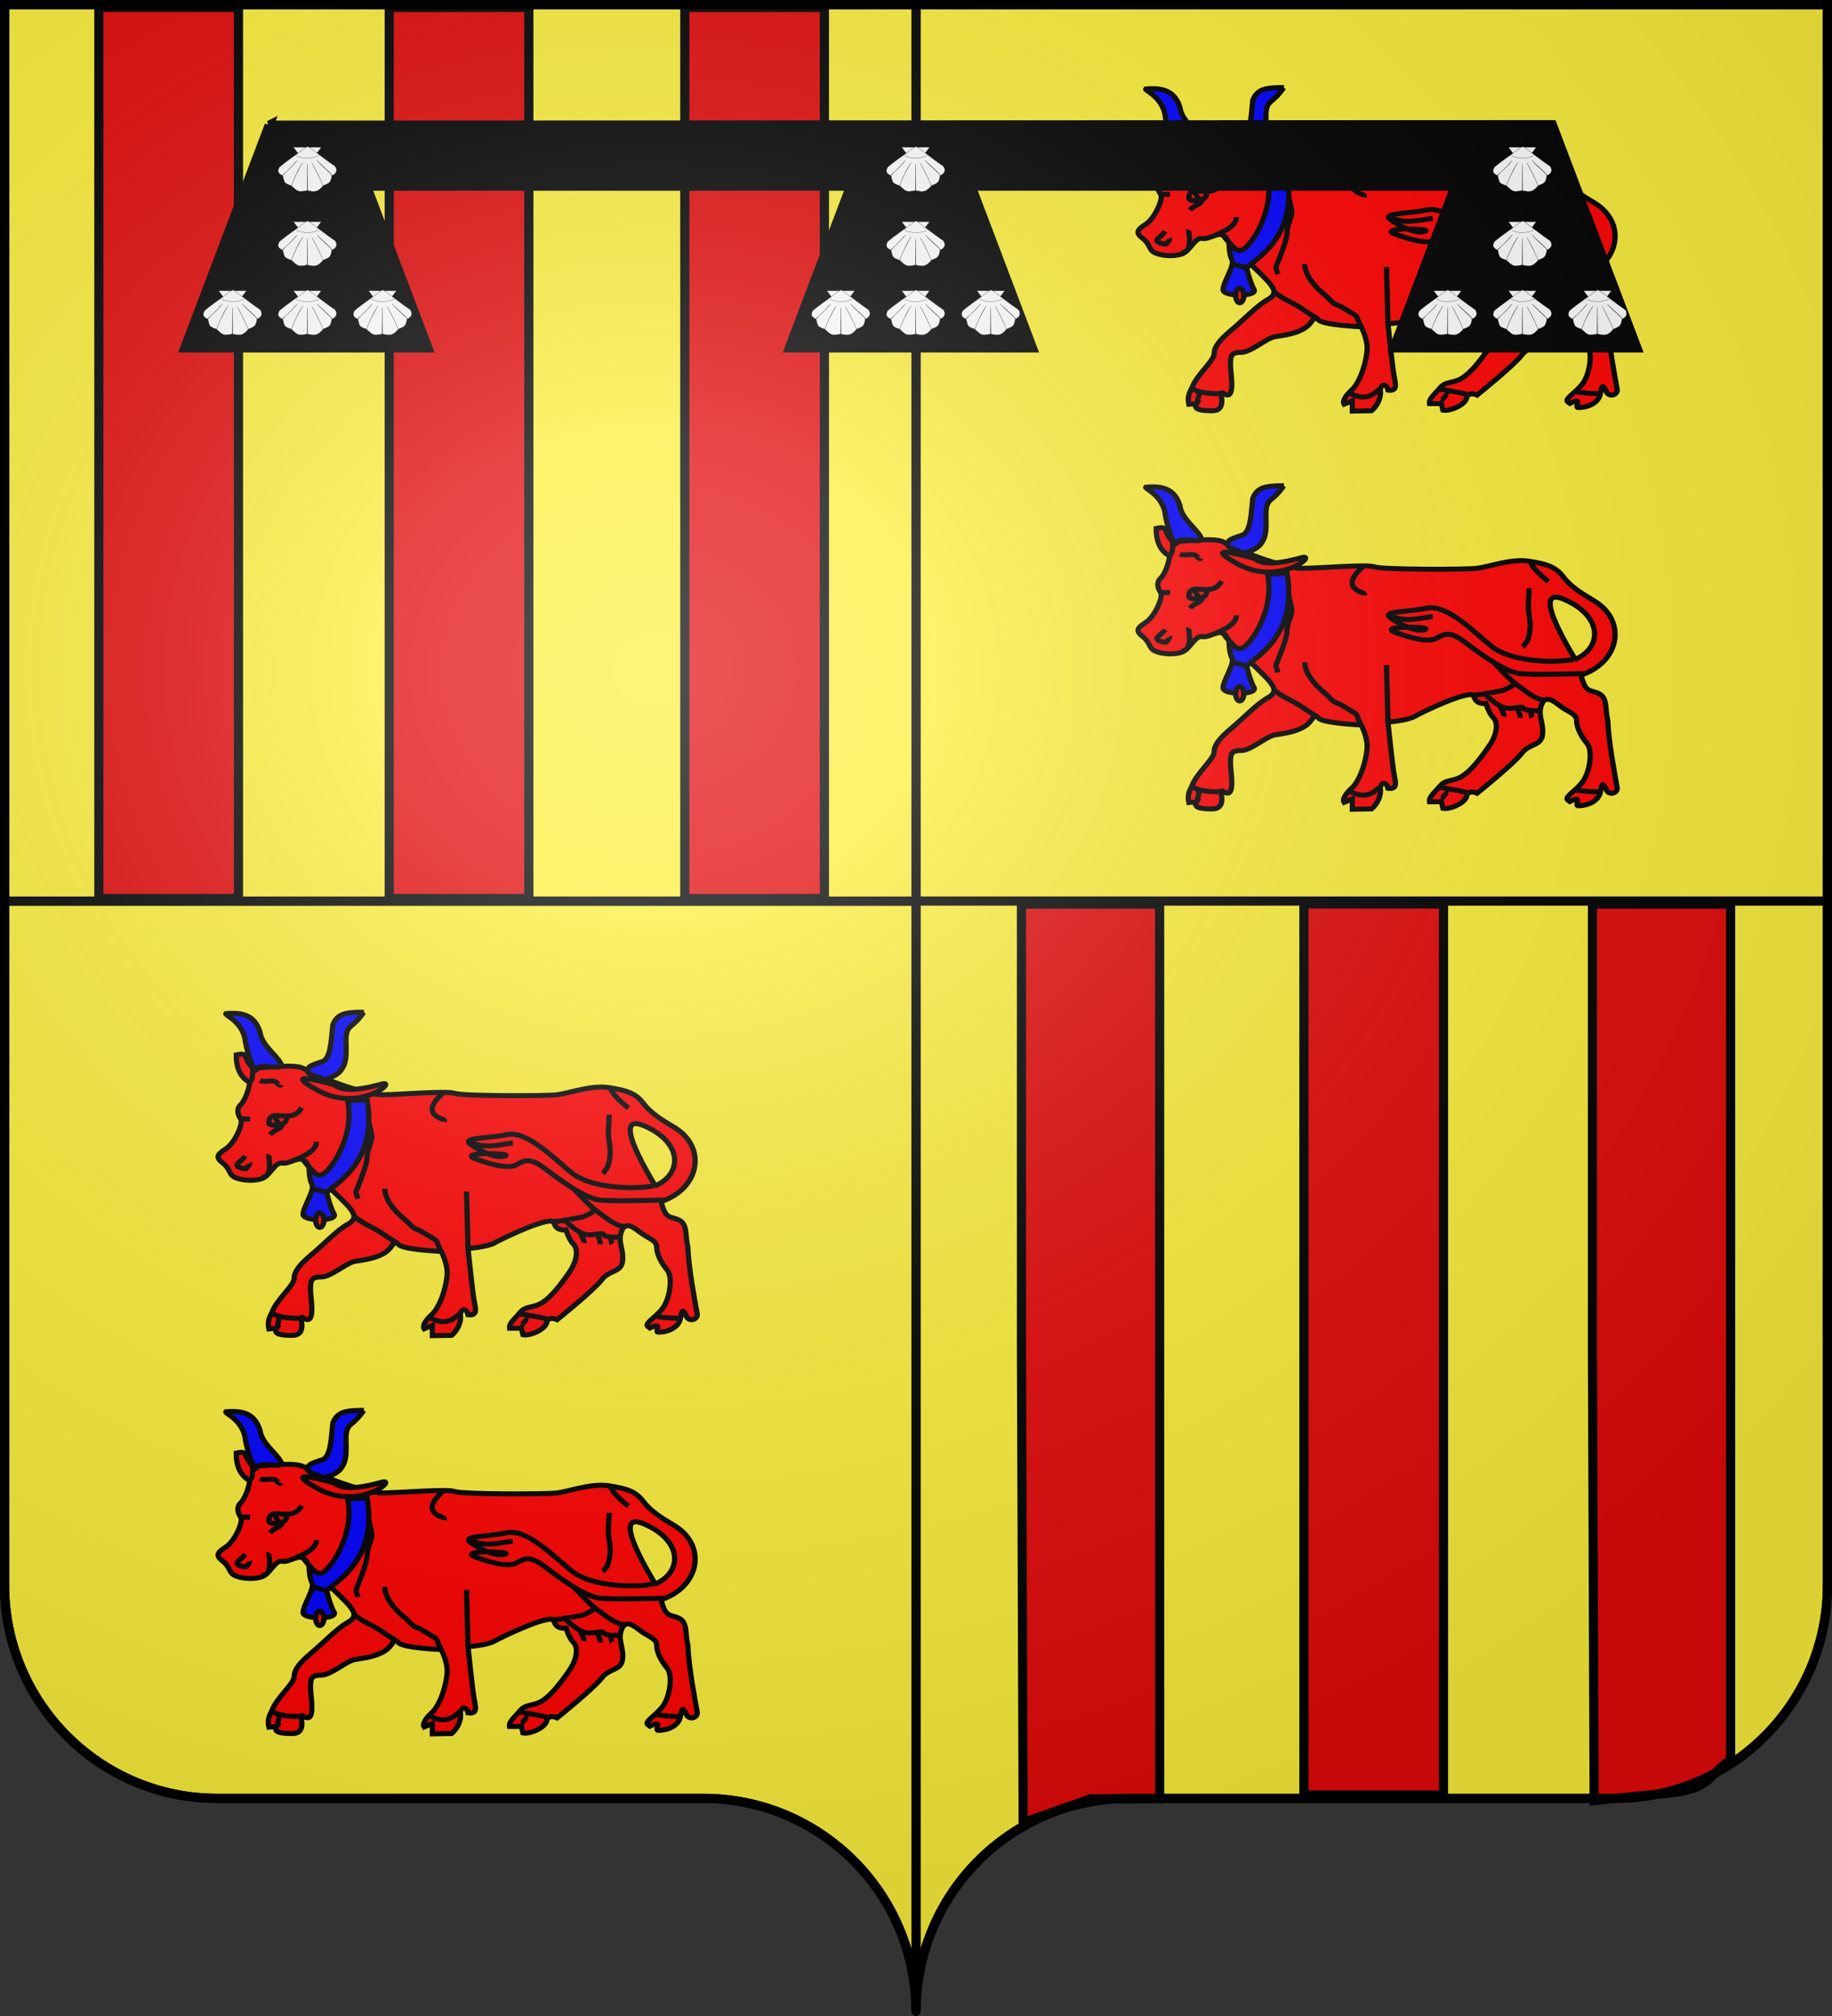 <svg xmlns="http://www.w3.org/2000/svg" xmlns:xlink="http://www.w3.org/1999/xlink" height="660" width="600" version="1.0"><rect width="100%" height="100%" fill="#333333" stroke="none"/><defs><radialGradient xlink:href="#a" id="p" gradientUnits="userSpaceOnUse" gradientTransform="matrix(1.551 0 0 1.35 -227.894 -51.264)" cx="285.186" cy="200.448" fx="285.186" fy="200.448" r="300"/><linearGradient id="a"><stop style="stop-color:white;stop-opacity:.314" offset="0"/><stop offset=".19" style="stop-color:white;stop-opacity:.251"/><stop style="stop-color:#6b6b6b;stop-opacity:.125" offset=".6"/><stop style="stop-color:black;stop-opacity:.125" offset="1"/></linearGradient></defs><g style="opacity:1;display:inline"><path style="opacity:1;fill:#fcef3c;fill-opacity:1;fill-rule:nonzero;stroke:#000;stroke-width:3;stroke-linecap:butt;stroke-linejoin:miter;marker:none;marker-start:none;marker-mid:none;marker-end:none;stroke-miterlimit:4;stroke-dasharray:none;stroke-dashoffset:0;stroke-opacity:1;visibility:visible;display:inline;overflow:visible" d="M300 1.5V295h298.5V1.5H300z"/><path style="opacity:1;fill:#fcef3c;fill-opacity:1;fill-rule:nonzero;stroke:#000;stroke-width:3;stroke-linecap:butt;stroke-linejoin:miter;marker:none;marker-start:none;marker-mid:none;marker-end:none;stroke-miterlimit:4;stroke-dasharray:none;stroke-dashoffset:0;stroke-opacity:1;visibility:visible;display:inline;overflow:visible" d="M300 295v363.5c0-38.504 31.21-69.75 69.656-69.75h159.188c38.447 0 69.656-31.246 69.656-69.75V295H300z"/><path style="opacity:1;fill:#fcef3c;fill-opacity:1;fill-rule:nonzero;stroke:#000;stroke-width:3;stroke-linecap:butt;stroke-linejoin:miter;marker:none;marker-start:none;marker-mid:none;marker-end:none;stroke-miterlimit:4;stroke-dasharray:none;stroke-dashoffset:0;stroke-opacity:1;visibility:visible;display:inline;overflow:visible" d="M1.5 295v224c0 38.504 31.21 69.75 69.656 69.75h159.188c38.447 0 69.656 31.246 69.656 69.75V295H1.5z"/><path style="opacity:1;fill:#fcef3c;fill-opacity:1;fill-rule:nonzero;stroke:#000;stroke-width:3;stroke-linecap:butt;stroke-linejoin:miter;marker:none;marker-start:none;marker-mid:none;marker-end:none;stroke-miterlimit:4;stroke-dasharray:none;stroke-dashoffset:0;stroke-opacity:1;visibility:visible;display:inline;overflow:visible" d="M1.5 1.5V295H300V1.5H1.5z"/><path style="fill:#e20909;fill-opacity:1;stroke:#000;stroke-width:3;stroke-miterlimit:4;stroke-opacity:1;stroke-dasharray:none" id="b" d="M32.378 2.435H78.1v291.722H32.378z"/><use x="0" y="0" xlink:href="#b" id="c" transform="translate(95.1)" width="600" height="660"/><use xlink:href="#c" transform="translate(96.8)" width="600" height="660"/><path style="fill:#e20909;fill-opacity:1;stroke:#000;stroke-width:3;stroke-miterlimit:4;stroke-opacity:1;stroke-dasharray:none" d="M427.046 295.94h45.722v291.722h-45.722zM521.54 441.619V295.992h45.254V576.04c-8.048 5.536-5.65 9.823-22.627 11.206l-22.07 2.224zM334.54 441.619V295.992h45.254v292.922h-22.627l-22.07 7.784z"/><g transform="matrix(1.282 0 0 1.228 -79.789 194.73)"><g id="d"><path d="M233.432 164.141c1.139 4.935 2.277 3.796 4.555 4.935 2.277 1.139 1.518 4.175 2.277 7.212.134 5.38 1.83 14.646 2.345 17.616.513 1.72-2.311 2.657-2.88.468-.76-1.518-.983-1.384-1.363.894-.38 2.277-2.858 3.661-5.56 3.706-1.45.201 1.496-2.991-2.254-1.116l-.313-.246c-1.562-.781 1.675-2.344 3.573-5.001 1.897-2.657 2.656-8.35 1.138-10.248-1.518-1.898-2.657-4.176-2.657-6.073 0-1.898-2.277-2.278-4.555-4.176-2.277-1.897-3.795-2.277-4.554.38-.76 2.657.759 4.555.38 7.591-.38 3.037-3.417 2.278-5.315 4.935-1.897 2.656-11.387 10.627-11.387 10.627s-2.277-1.138-2.656.76c-.38 1.897-4.365 3.639-6.074 3.26l-.38-1.742h-3.036c-.19-1.329 1.139-2.278 2.657-4.176 1.519-1.897 3.416-1.138 5.694-2.656 2.277-1.519 4.555-4.555 6.832-7.971 2.277-3.416 2.277-6.453 1.139-7.592-1.14-1.138-1.898-3.795-1.898-3.795s-2.657.38-3.037-1.898c-.38-2.277-13.284 4.175-15.182 5.314-1.898 1.139-6.832 1.518-6.832 1.518s1.138 11.387 1.518 13.664c.38 2.278 1.139 4.365-1.518 3.986-.38-2.088-2.278-1.518-1.898.57 0 3.036-2.278 4.934-2.278 4.934l-4.934.089v-2.746l-2.121.915c-.38-.57.033-1.864 1.742-3.572 2.656-2.278 4.175-8.73 4.175-11.387s-1.519-5.694-1.519-5.694-9.868-.38-11.007-1.898c-1.139-1.518-1.139.76-3.416 2.278s-5.314 1.898-7.591 2.277c-2.278.38-6.073 4.175-8.73 4.175s-2.657 1.139-2.657 3.416c0 2.278 1.518 9.925-1.898 7.458-1.518-1.14 1.708 4.878-3.037 4.689-2.656 0-4.677-.38-3.728-1.898l-1.965.19c-.38-1.898 0-2.847.76-4.366 1.138-3.416 5.693-7.211 5.693-9.11 0-1.897 1.518-3.795 4.554-6.452 3.037-2.657 6.453-6.452 9.11-7.97 2.657-1.519 1.518-3.037.38-4.555-1.14-1.519-10.249-10.248-11.387-12.146-1.14-1.898-3.796.759-5.694.38-1.898-.38-3.036 3.415-5.314 4.174-2.277.76-5.314.38-6.832-.38-1.518-.758-1.139-2.276-3.036-3.795-1.898-1.518-1.519-2.277.759-3.795 2.277-1.519 4.554-6.833 3.795-7.971-.759-1.139-1.138-2.657 0-3.796 1.139-1.139 2.278-4.555 2.278-6.073 0-1.518 1.138-3.796 2.657-3.796 1.518 0 9.489-1.138 11.387.38 1.897 1.518 15.182 6.832 19.737 6.832 4.555 0 16.7-1.138 18.599-.38 1.897.76 23.153.76 26.19.38 3.036-.38 8.73-2.657 13.284-1.898 4.555.76 6.832 1.519 8.73 4.176 1.898 2.657 4.934 4.554 7.971 6.452 8.35 5.314 6.453 16.321-3.416 19.737z" style="fill:red;fill-opacity:1;fill-rule:evenodd;stroke:#000;stroke-width:1pt;stroke-linecap:butt;stroke-linejoin:miter;stroke-opacity:1" transform="translate(-2.293 -2.393)"/><path d="M129.052 128.462c-2.657-2.656-.76-4.175-4.175-3.416 0 3.037.759 5.314 2.656 6.832 1.898 1.519 1.519-3.036 1.519-3.416z" style="fill:red;fill-opacity:1;fill-rule:evenodd;stroke:#000;stroke-width:1pt;stroke-linecap:butt;stroke-linejoin:miter;stroke-opacity:1" transform="translate(-2.293 -2.393)"/><path d="M231.914 159.966c6.832-3.036 7.211-11.387-2.657-15.941-9.869-4.555 3.036 16.32 2.657 15.941z" style="fill:#fcef3c;fill-opacity:1;fill-rule:evenodd;stroke:#000;stroke-width:1pt;stroke-linecap:butt;stroke-linejoin:miter;stroke-opacity:1" transform="translate(-2.293 -2.393)"/><path d="M177.636 135.295c-2.348 2.208-4.547 5.146-.235 6.83.5.196.726.26.665.793M220.527 133.776c0 1.467 3.313 4.451 4.555 5.408M220.147 140.988c0 2.732-.44 4.58-.004 7.04.445 2.508.4 5.096-.578 7.304-.39.212-.605.934-1.012 1.318M162.833 160.725c0 3.04 2.83 6.335 5.141 8.214 1.167.948 1.818 2.375 3.528 2.816.29.075 4.064 2.437 4.317 2.667.683.62.587 1.885 1.367 2.647M154.862 167.937c1.97 1.97 4.888 2.999 7.146 4.6 1.236.877 2.078 1.515 3.638 2.435M211.227 160.915c1.856 1.856 3.677 4.201 5.817 5.81 1.676 1.262 4.916 4.173 7.04 4.027M205.344 169.477c2.71 0 5.273-.709 7.903-1.19.466-.086 3.344-1.507 3.196-1.929" style="fill:red;fill-opacity:1;fill-rule:evenodd;stroke:#000;stroke-width:1pt;stroke-linecap:butt;stroke-linejoin:miter;stroke-opacity:1" transform="translate(-2.293 -2.393)"/><path d="M208.38 168.696c1.684 1.684 3.64 3.617 5.607 4.185 1.724.497 4.419-.549 4.592-.022.198.602 2.205.804 2.894.787.077-.002 1.53-.01 1.35-.015" style="fill:red;fill-opacity:1;fill-rule:evenodd;stroke:#000;stroke-width:1pt;stroke-linecap:butt;stroke-linejoin:miter;stroke-opacity:1" transform="translate(-2.293 -2.393)"/><path d="M212.935 172.492c0 .893.948 1.939.764 2.686M217.11 172.871c.375.75.778 1.891.76 2.666M220.594 173.943c0 .257.145 1.282.312 1.55M158.636 141.97c0 1.787 1.227 4.02.78 5.805-.445 1.785-1.13 3.024-1.137 4.874-.006 1.7-2.037 6.876-2.694 8.544-.277.7.204 1.498.421 2.219M145.373 148.2c0 2.39-3.344 3.959-5.244 4.719M141.577 139.09c-2.417 4.834-8.5-.334-8.345 4.189.026.748 4.683 1.115 4.567-1.574" style="fill:red;fill-opacity:1;fill-rule:evenodd;stroke:#000;stroke-width:1pt;stroke-linecap:butt;stroke-linejoin:miter;stroke-opacity:1" transform="translate(-2.293 -2.393)"/><path d="M136.643 143.265c0 1.724-2.115 1.565-3.093 3.062M130.95 131.879c1.099.55 3.14-.198 3.981.38.435.298 1.226 1.258 1.392.756M126.015 142.127h2.408M131.33 157.689c3.231 0 1.655-5.598 1.89-6.098M127.154 151.995c-.818 1.635-4.285 2.616.08 3.432.232.044 1.24-1.258 1.061-1.552M184.089 176.287l-.38-14.803M231.534 159.966c-6.073 1.139-16.321.38-20.876-3.416s-11.387-11.387-16.7-10.248c-5.315 1.139-11.767.76-9.11 2.657 2.657 1.898 6.452 3.795 8.73 3.036 2.277-.759-12.526-1.138-7.592.76 4.935 1.897 8.73 2.656 10.628 1.518 1.898-1.139 3.416-1.898 7.212 1.138 3.796 3.037 10.248 7.971 14.044 8.35 3.795.38 15.182 0 15.182 0h.938" style="fill:red;fill-opacity:1;fill-rule:evenodd;stroke:#000;stroke-width:1pt;stroke-linecap:butt;stroke-linejoin:miter;stroke-opacity:1" transform="translate(-2.293 -2.393)"/><path d="M184.468 148.2c3.958 1.979 7.207.83 11.076.332" style="fill:red;fill-opacity:1;fill-rule:evenodd;stroke:#000;stroke-width:1pt;stroke-linecap:butt;stroke-linejoin:miter;stroke-opacity:1" transform="translate(-2.293 -2.393)"/><path d="M153.344 137.192c1.898 9.869-4.555 18.979-6.453 19.738-1.897.759-3.416-1.898-3.416-1.898s0 3.036.76 4.555c.758 1.518-2.278 6.073-2.278 7.97 0 1.898 8.73 1.898 7.97 0-.758-1.138-1.897-5.313-1.897-5.693.76-1.898 13.285-7.212 10.248-25.051-1.138.38-3.036.38-4.934.38z" style="fill:#00f;fill-opacity:1;fill-rule:evenodd;stroke:#000;stroke-width:1pt;stroke-linecap:butt;stroke-linejoin:miter;stroke-opacity:1" transform="translate(-2.293 -2.393)"/><path d="M232.293 194.797c1.648.313 4.055.469 5.702.469M197.373 197.163c.39.316 1.66-1.954 2.223-1.736M197.373 194.127c.607 0 7.666 1.278 7.46 1.6M174.6 195.266c3.036 1.518 5.073 1.074 7.228-1.16M134.366 194.127c2.147 1.074 4.514 1.139 6.852 1.139" style="fill:red;fill-opacity:1;fill-rule:evenodd;stroke:#000;stroke-width:1pt;stroke-linecap:butt;stroke-linejoin:miter;stroke-opacity:1" transform="translate(-2.293 -2.393)"/><path d="M135.504 194.507c.75 1.5-.218 1.904.003 3.085M144.424 160.725l3.416.95M147.27 169.076a1.044 1.898 0 1 1-2.087 0 1.044 1.898 0 1 1 2.088 0zM149.928 133.017c2.657 2.278 7.97.95 12.146-.19 4.175-1.138-5.694 7.782-16.321 1.709-10.628-6.074 3.795-1.519 4.175-1.519z" style="fill:red;fill-opacity:1;fill-rule:evenodd;stroke:#000;stroke-width:1pt;stroke-linecap:butt;stroke-linejoin:miter;stroke-opacity:1" transform="translate(-2.293 -2.393)"/><path d="M157.52 113.66c-4.746 0-6.833.379-7.972 3.416-.38 3.416-.38 9.489-3.036 9.868-2.088.76-3.416 1.139-3.416 2.278 0 1.328 3.226 1.708 4.175 2.467 1.518-.38 3.416-1.329 4.175-2.278 1.518-1.897 1.518-3.795 1.518-6.262 0-1.898-.38-4.365 1.139-5.694 2.277-1.898 3.037-3.416 3.416-3.796zM122.22 114.039c4.554-.38 7.401.57 8.73 4.934.38 3.416 4.175 6.073 5.314 8.35 1.138 2.278-5.314-.379-6.074 1.519-.759 1.898-3.036-6.453-3.036-7.97-.949-4.935-5.314-6.453-4.934-6.833z" style="fill:#00f;fill-opacity:1;fill-rule:evenodd;stroke:#000;stroke-width:1pt;stroke-linecap:butt;stroke-linejoin:miter;stroke-opacity:1" transform="translate(-2.293 -2.393)"/><path d="M134.745 141.557c.57 1.329 1.156 1.915 1.156 1.915" style="fill:none;stroke:#000;stroke-width:1pt;stroke-linecap:butt;stroke-linejoin:miter;stroke-opacity:1" transform="translate(-2.293 -2.393)"/></g><use x="0" y="0" xlink:href="#d" id="e" transform="translate(0 106.153)" width="600" height="660"/><use xlink:href="#d" transform="translate(235.019 -246.5)" width="600" height="660"/><use xlink:href="#e" transform="translate(235.019 -246.5)" width="600" height="660"/><g style="fill:#000"><path d="m146.984 107.39-27.658 72.954h79.633l-20.078-52.981h158.524l-20.079 52.98h79.633l-20.078-52.98h158.524l-20.079 52.98h79.633l-27.72-73.105-420.255.153z" style="fill:#000;fill-opacity:1;fill-rule:evenodd;stroke:#000;stroke-width:3;stroke-linecap:butt;stroke-linejoin:miter;stroke-miterlimit:4;stroke-opacity:1;stroke-dasharray:none;display:inline" transform="matrix(.78 0 0 .814 16.37 -212.62)"/></g><g transform="matrix(.043 0 0 .056 118.786 -112.6)"><g style="fill:#fff;fill-opacity:1;stroke:#000;stroke-width:.735;stroke-miterlimit:4;stroke-opacity:1;stroke-dasharray:none;display:inline" id="f"><path style="fill:#fff;fill-opacity:1;fill-rule:evenodd;stroke:#000;stroke-width:.735;stroke-linecap:butt;stroke-linejoin:miter;stroke-miterlimit:4;stroke-opacity:1;stroke-dasharray:none" d="m160.088 143.24 39.926 57.312 39.536-57.313h-79.462z" transform="matrix(2.08 0 0 1.559 -349.307 339.879)"/><path style="fill:#fff;fill-opacity:1;fill-rule:evenodd;stroke:#000;stroke-width:.735;stroke-linecap:butt;stroke-linejoin:miter;stroke-miterlimit:4;stroke-opacity:1;stroke-dasharray:none" d="M193.205 145.317c-24.415 20.16-49.988 37.34-73.277 58.592-6.371 11.439-4.51 20.095 9.277 25.69 14.759-16.923 18.768-17.905 41.384-46.036-22.423 29.559-41.451 42.844-41.29 46.098 5.38 19.66.987 22.705 25.28 31.063 2.902-14.41 25.627-63.19 32.519-70.814-6.737 8.182-29.757 56.596-32.581 71.376 18.946 17.92 18.758 19.452 44.688 14.031l.375-80.91.375 80.91c21.424 5.42 29.314 4.79 44.656-14.03-3.592-13.246-25.626-59.965-31.649-69.575 4.754 7.79 26.431 52.995 31.618 69.012 18.887-8.358 21.702-8.7 25.28-31.063-1.023-6.998-18.882-18.38-42.222-45.815 23.119 25.667 42.651 40.11 42.317 45.753 15.186-6.163 15.882-19.27 8.924-28.525-25.179-18.144-47.189-37.48-72.369-56.59 0 0-4.642-4.098-6.93-3.042l-6.375 3.875z" transform="matrix(2.08 0 0 1.559 -349.307 339.879)"/><path style="fill:#fff;fill-opacity:1;fill-rule:evenodd;stroke:#000;stroke-width:.735;stroke-linecap:butt;stroke-linejoin:miter;stroke-miterlimit:4;stroke-opacity:1;stroke-dasharray:none" d="M168.248 168.921c23.134 11.519 44.287 9.173 64.465 0" transform="matrix(2.08 0 0 1.559 -349.307 339.879)"/></g><use x="0" y="0" xlink:href="#f" id="g" transform="translate(444.665)" width="600" height="660"/><use x="0" y="0" xlink:href="#g" id="i" transform="translate(446.487)" width="600" height="660"/><use x="0" y="0" xlink:href="#g" id="h" transform="translate(0 -328.494)" width="600" height="660"/><use x="0" y="0" xlink:href="#h" id="j" transform="translate(0 -354.546)" width="600" height="660"/><use x="0" y="0" xlink:href="#f" id="k" transform="translate(3613.813)" width="600" height="660"/><use x="0" y="0" xlink:href="#g" id="l" transform="translate(3613.813)" width="600" height="660"/><use x="0" y="0" xlink:href="#i" id="m" transform="translate(3613.813)" width="600" height="660"/><use x="0" y="0" xlink:href="#h" id="n" transform="translate(3613.813)" width="600" height="660"/><use x="0" y="0" xlink:href="#j" id="o" transform="translate(3613.813)" width="600" height="660"/><use xlink:href="#k" transform="translate(3604.7)" width="600" height="660"/><use xlink:href="#l" transform="translate(3604.7)" width="600" height="660"/><use xlink:href="#m" transform="translate(3604.7)" width="600" height="660"/><use xlink:href="#n" transform="translate(3604.7)" width="600" height="660"/><use xlink:href="#o" transform="translate(3604.7)" width="600" height="660"/></g></g></g><g style="display:inline"><path style="fill:url(#p);fill-opacity:1;fill-rule:evenodd;stroke:none;stroke-width:3;stroke-linecap:butt;stroke-linejoin:miter;stroke-miterlimit:4;stroke-dasharray:none;stroke-opacity:1" d="M1.5 1.5V518.99c0 38.505 31.203 69.755 69.65 69.755h159.2c38.447 0 69.65 31.25 69.65 69.754 0-38.504 31.203-69.754 69.65-69.754h159.2c38.447 0 69.65-31.25 69.65-69.755V1.5H1.5z"/></g><g style="display:inline"><path style="fill:none;fill-opacity:1;fill-rule:nonzero;stroke:#000;stroke-width:3;stroke-linecap:round;stroke-linejoin:round;stroke-miterlimit:4;stroke-dasharray:none;stroke-dashoffset:0;stroke-opacity:1" d="M300 658.5c0-38.504 31.203-69.754 69.65-69.754h159.2c38.447 0 69.65-31.25 69.65-69.753V1.5H1.5v517.493c0 38.504 31.203 69.753 69.65 69.753h159.2c38.447 0 69.65 31.25 69.65 69.754z"/></g></svg>